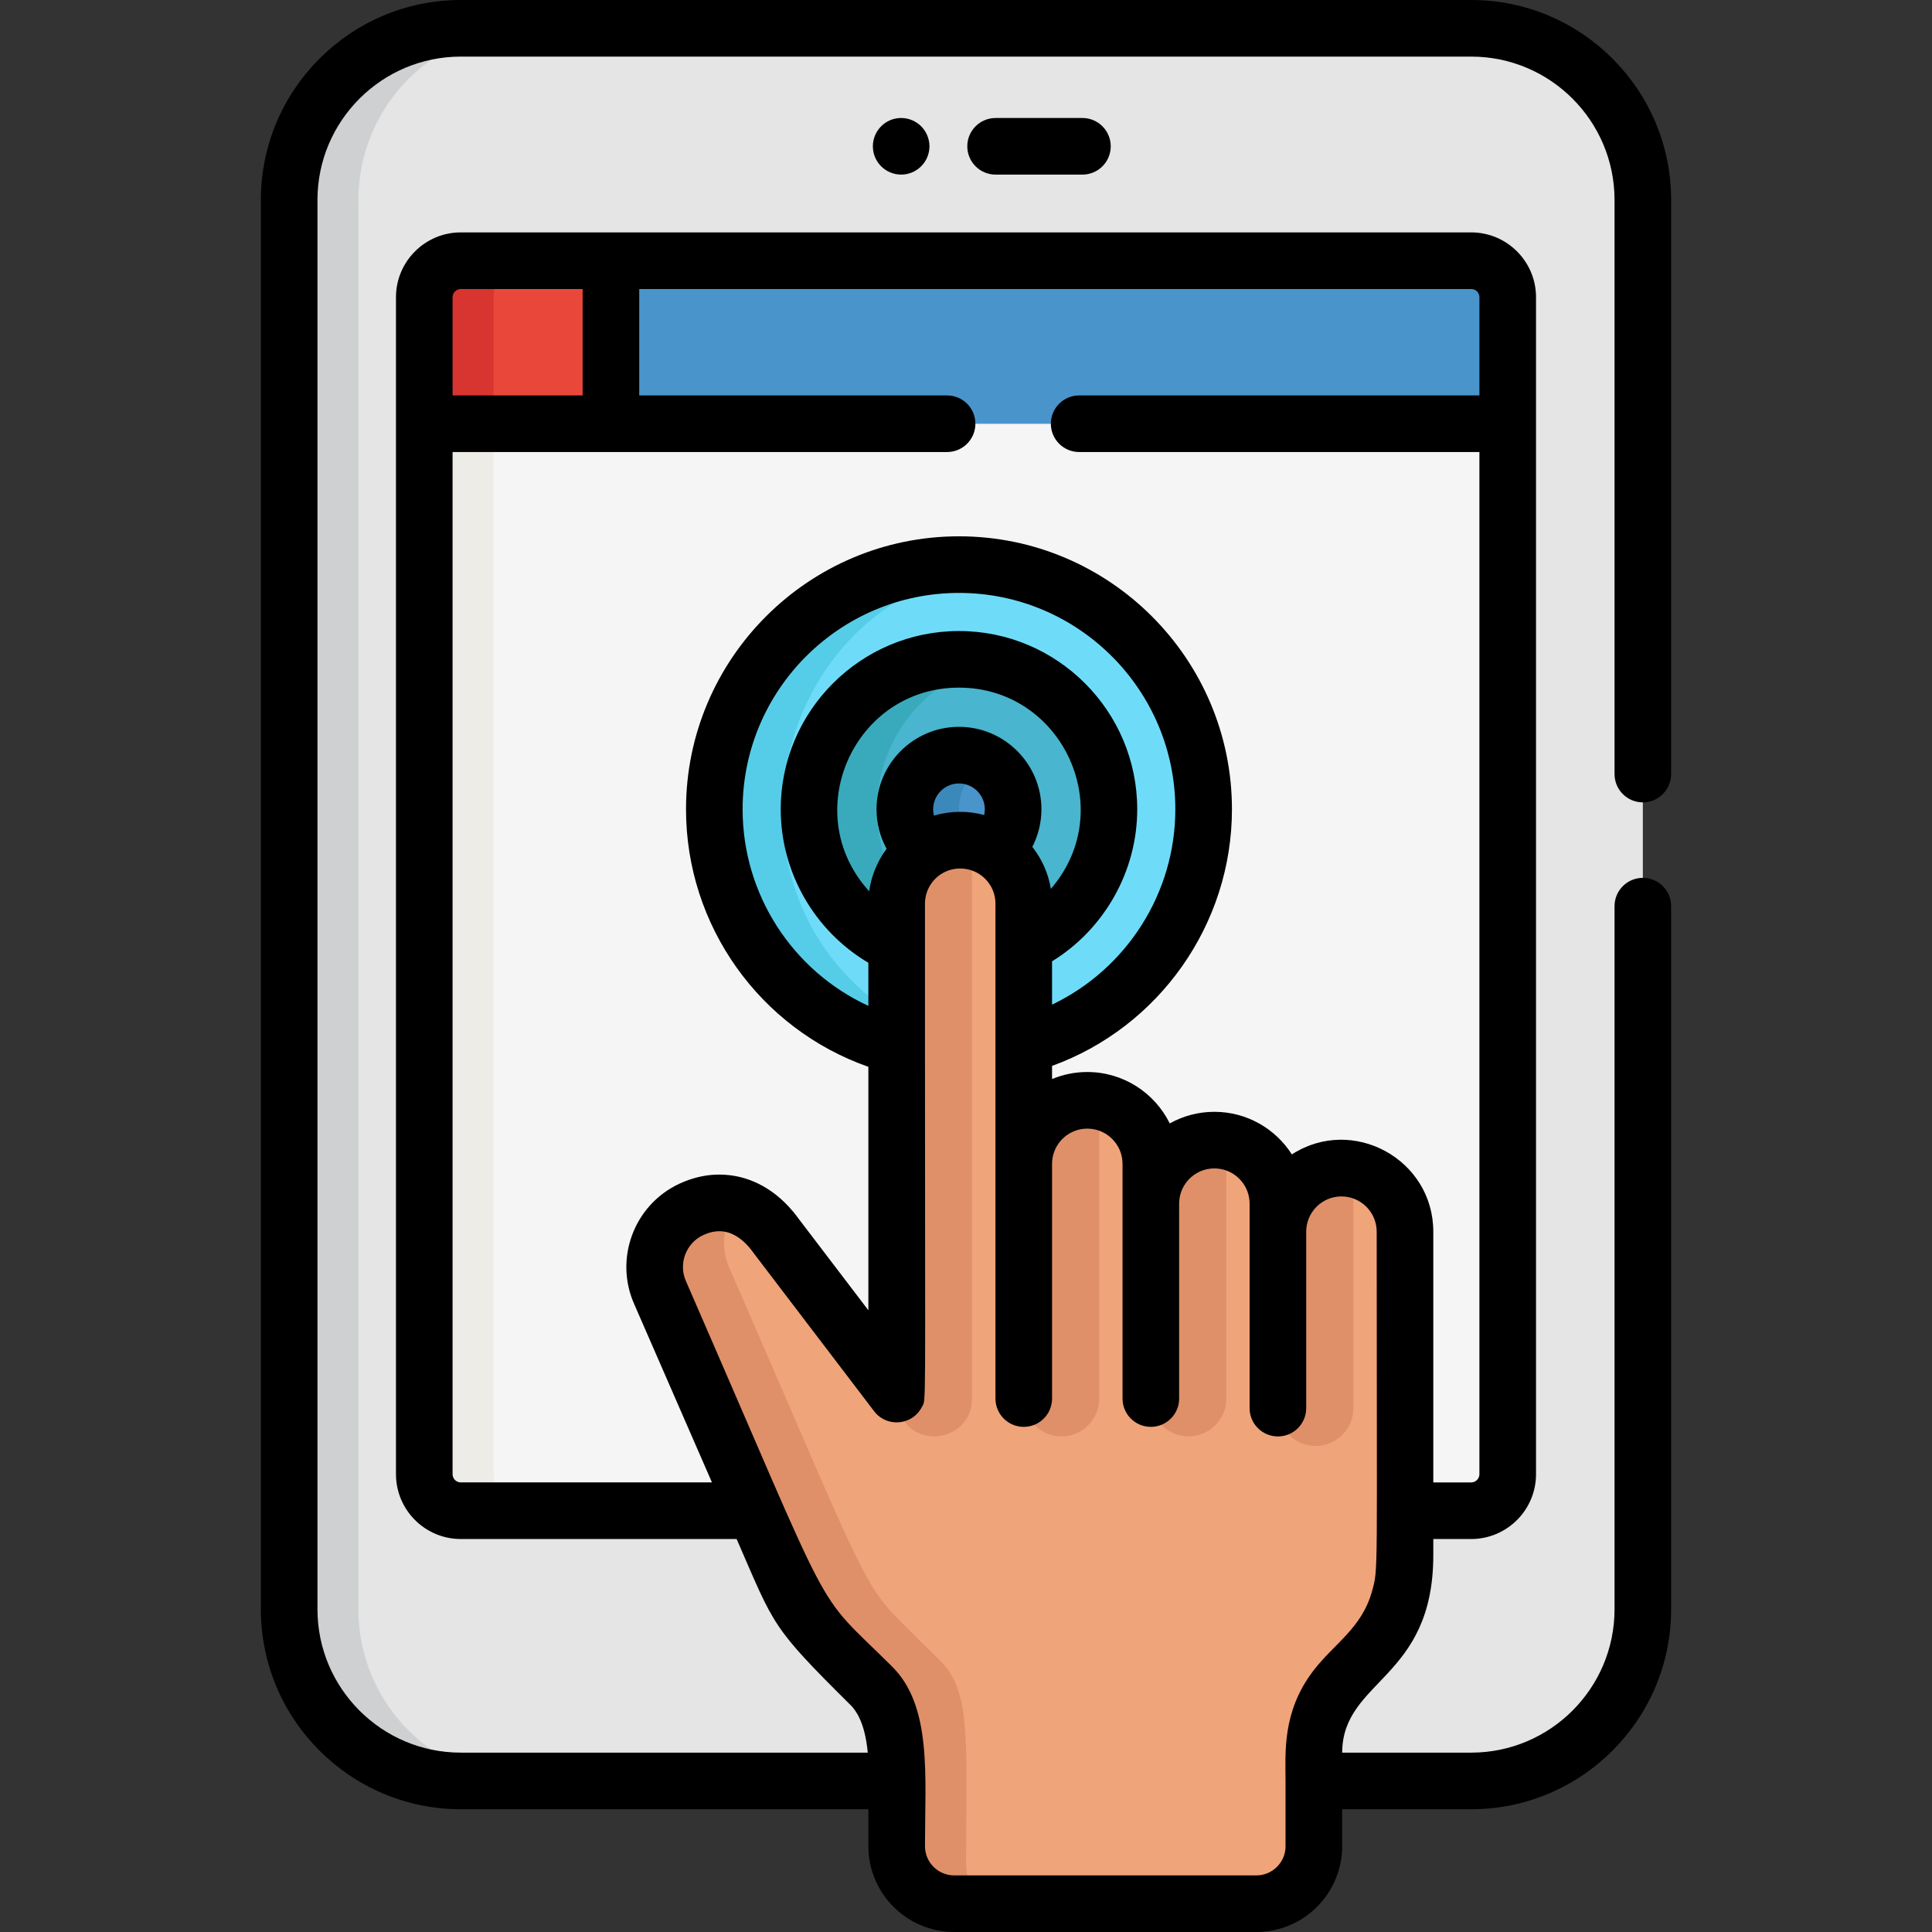 <?xml version="1.0" encoding="UTF-8" standalone="no"?>
<!DOCTYPE svg PUBLIC "-//W3C//DTD SVG 1.1//EN" "http://www.w3.org/Graphics/SVG/1.1/DTD/svg11.dtd">
<svg width="100%" height="100%" viewBox="0 0 512 512" version="1.1" xmlns="http://www.w3.org/2000/svg" xmlns:xlink="http://www.w3.org/1999/xlink" xml:space="preserve" xmlns:serif="http://www.serif.com/" style="fill-rule:evenodd;clip-rule:evenodd;stroke-linejoin:round;stroke-miterlimit:2;">
    <rect x="0" y="0" width="512" height="512" fill="#333333" stroke="none"/>
    <path d="M389.884,7.521C108.114,7.521 120.345,7.258 115.199,8.046C93.389,11.388 76.631,30.276 76.631,53.007L76.631,426.503C76.631,450.047 94.603,469.43 117.473,471.753C119,471.909 120.549,471.988 122.117,471.988C409.122,471.988 391.705,472.244 396.802,471.463C418.612,468.121 435.37,449.232 435.37,426.502L435.37,53.006C435.37,27.927 414.965,7.521 389.884,7.521Z" style="fill:rgb(229,229,229);fill-rule:nonzero;"/>
    <path d="M94.979,426.503L94.979,53.007C94.979,27.922 115.387,7.521 140.465,7.521C120.362,7.521 119.532,7.382 115.198,8.046C93.388,11.388 76.63,30.276 76.63,53.007L76.63,426.503C76.63,450.047 94.602,469.43 117.472,471.753C118.999,471.909 120.548,471.988 122.116,471.988L140.465,471.988C115.387,471.989 94.979,451.586 94.979,426.503Z" style="fill:rgb(207,208,209);fill-rule:nonzero;"/>
    <path d="M389.884,69.109C108.879,69.109 121.982,69.073 121.129,69.159C116.259,69.655 112.438,73.779 112.438,78.788L112.438,390.7C112.438,396.033 116.777,400.377 122.118,400.377L389.885,400.377C395.218,400.377 399.563,396.041 399.563,390.698L399.563,78.786C399.562,73.452 395.224,69.109 389.884,69.109Z" style="fill:rgb(245,245,245);fill-rule:nonzero;"/>
    <path d="M130.787,390.698L130.787,78.786C130.787,73.453 135.126,69.109 140.467,69.109C120.969,69.109 121.906,69.081 121.129,69.159C116.259,69.655 112.438,73.779 112.438,78.788L112.438,390.7C112.438,396.033 116.777,400.377 122.118,400.377L140.468,400.377C140.135,400.377 139.805,400.36 139.48,400.327C134.609,399.83 130.787,395.707 130.787,390.698Z" style="fill:rgb(237,236,230);fill-rule:nonzero;"/>
    <path d="M389.884,69.109L122.117,69.109C116.78,69.109 112.437,73.45 112.437,78.786L112.437,112.313L399.561,112.313L399.561,78.786C399.562,73.449 395.221,69.109 389.884,69.109Z" style="fill:rgb(74,148,204);fill-rule:nonzero;"/>
    <path d="M161.902,69.109L122.117,69.109C116.78,69.109 112.437,73.45 112.437,78.786L112.437,112.313L161.902,112.313L161.902,69.109Z" style="fill:rgb(234,71,59);fill-rule:nonzero;"/>
    <path d="M130.787,78.786C130.787,73.453 135.126,69.109 140.467,69.109C121.688,69.109 120.077,68.564 116.825,70.693C115.869,71.319 114.969,72.159 114.238,73.186C113.739,73.878 113.299,74.699 112.98,75.623C112.206,77.85 112.439,75.955 112.439,112.313L130.789,112.313C130.787,110.16 130.787,87.893 130.787,78.786Z" style="fill:rgb(216,53,48);fill-rule:nonzero;"/>
    <path d="M271.305,277.021C298.78,269.496 318.979,244.361 318.979,214.492C318.979,178.687 289.949,149.65 254.142,149.65C218.331,149.65 189.3,178.688 189.3,214.492C189.3,244.597 209.815,269.9 237.626,277.206L237.626,239.499C237.626,230.199 245.163,222.66 254.464,222.66C263.765,222.66 271.305,230.2 271.305,239.499C271.305,295.136 271.305,268.776 271.305,277.021Z" style="fill:rgb(110,220,249);fill-rule:nonzero;"/>
    <path d="M263.141,150.286C223.812,144.818 189.3,175.385 189.3,214.492C189.3,244.597 209.815,269.9 237.626,277.206L237.626,269.373C186.541,237.181 203.579,158.565 263.141,150.286Z" style="fill:rgb(86,205,232);fill-rule:nonzero;"/>
    <path d="M293.878,214.493C293.878,192.549 276.086,174.751 254.14,174.751C232.194,174.751 214.401,192.548 214.401,214.493C214.401,230.546 223.924,244.368 237.627,250.638L237.627,239.498C237.627,230.198 245.164,222.659 254.465,222.659C263.766,222.659 271.306,230.199 271.306,239.498L271.306,250.343C284.657,243.939 293.878,230.294 293.878,214.493Z" style="fill:rgb(73,181,206);fill-rule:nonzero;"/>
    <path d="M354.352,446.91L365.116,435.219C367.761,431.94 372.341,424.489 372.341,412.134L372.341,326.429C372.341,317.128 364.802,309.589 355.501,309.589C346.202,309.589 338.662,317.129 338.662,326.429L338.662,319.006C338.662,309.706 331.123,302.167 321.822,302.167C312.523,302.167 304.984,309.706 304.984,319.006L304.984,308.457C304.984,299.156 297.444,291.618 288.143,291.618C278.844,291.618 271.305,299.156 271.305,308.457L271.305,239.5C271.305,230.2 263.765,222.661 254.464,222.661C245.163,222.661 237.626,230.201 237.626,239.5L237.626,369.483L205.622,327.469C200.051,319.656 191.732,316.592 183.286,320.484C174.837,324.372 171.14,334.372 175.029,342.821C209.136,421.036 209.964,426.002 220.336,436.289L220.336,436.29L231.041,446.906C231.041,446.906 231.041,446.907 231.043,446.907C239.124,454.923 237.627,470.686 237.627,489.285C237.627,497.701 244.447,504.522 252.863,504.522L332.949,504.522C341.364,504.522 348.184,497.701 348.184,489.285L348.184,464.618C348.184,454.076 354.308,446.962 354.352,446.91Z" style="fill:rgb(240,164,121);fill-rule:nonzero;"/>
    <path d="M256.02,493.784C256.02,462.685 257.527,448.431 249.436,440.406C249.434,440.406 249.434,440.405 249.434,440.405L238.729,429.789L238.729,429.788C228.36,419.504 227.546,414.576 193.422,336.32C190.798,330.618 191.64,324.215 195.054,319.456C191.352,318.367 187.335,318.618 183.284,320.483C174.835,324.371 171.138,334.371 175.027,342.82C209.134,421.035 209.962,426.001 220.334,436.288L220.334,436.289L231.039,446.905C231.039,446.905 231.039,446.906 231.041,446.906C237.128,452.944 237.598,464.812 237.625,467.462L237.625,489.283C237.625,497.699 244.445,504.52 252.861,504.52L260.447,504.52C257.712,501.766 256.02,497.974 256.02,493.784Z" style="fill:rgb(224,144,104);fill-rule:nonzero;"/>
    <path d="M254.14,200.144C246.216,200.144 239.791,206.57 239.791,214.494C239.791,218.951 241.824,222.933 245.011,225.566C250.509,221.828 257.779,221.64 263.531,225.326C266.561,222.696 268.487,218.823 268.487,214.494C268.487,206.57 262.063,200.144 254.14,200.144Z" style="fill:rgb(74,148,204);fill-rule:nonzero;"/>
    <path d="M261.313,202.079C251.767,196.548 239.791,203.459 239.791,214.493C239.791,218.95 241.824,222.932 245.011,225.565C248.458,223.222 252.651,222.234 256.833,222.831C251.877,215.913 253.982,206.327 261.313,202.079Z" style="fill:rgb(58,137,186);fill-rule:nonzero;"/>
    <g>
        <path d="M281.306,380.656C286.829,380.656 291.307,376.179 291.307,370.655L291.307,291.922C290.282,291.727 289.226,291.615 288.144,291.615C278.845,291.615 271.306,299.153 271.306,308.454L271.306,370.654C271.305,376.179 275.782,380.656 281.306,380.656Z" style="fill:rgb(224,144,104);fill-rule:nonzero;"/>
        <path d="M257.587,370.655L257.587,222.96C247.07,220.989 237.626,229.073 237.626,239.499L237.626,369.482L237.586,369.43C237.586,384.92 257.587,383.417 257.587,370.655Z" style="fill:rgb(224,144,104);fill-rule:nonzero;"/>
        <path d="M304.983,319.004L304.983,370.655C304.983,376.178 309.46,380.656 314.984,380.656C320.507,380.656 324.985,376.179 324.985,370.655L324.985,302.471C314.497,300.479 304.983,308.527 304.983,319.004Z" style="fill:rgb(224,144,104);fill-rule:nonzero;"/>
        <path d="M338.661,326.428L338.661,373.195C338.661,378.718 343.138,383.196 348.662,383.196C354.186,383.196 358.663,378.719 358.663,373.195L358.663,309.895C348.186,307.904 338.661,315.939 338.661,326.428Z" style="fill:rgb(224,144,104);fill-rule:nonzero;"/>
    </g>
    <path d="M263.14,175.788C238.053,169.975 214.4,189.075 214.4,214.493C214.4,230.546 223.923,244.368 237.626,250.638C237.626,238.581 237.462,237.961 238.215,235.144C224.098,212.024 236.866,181.876 263.14,175.788Z" style="fill:rgb(57,170,188);fill-rule:nonzero;"/>
    <path d="M231.318,38.768C231.318,42.901 234.66,46.268 238.818,46.268C242.994,46.268 246.318,42.855 246.318,38.768C246.318,36.798 245.508,34.868 244.118,33.468C242.718,32.068 240.788,31.268 238.818,31.268C234.627,31.268 231.318,34.686 231.318,38.768Z" style="fill-rule:nonzero;"/>
    <path d="M263.841,31.272C259.699,31.272 256.341,34.63 256.341,38.772C256.341,42.914 259.699,46.272 263.841,46.272L286.857,46.272C290.999,46.272 294.357,42.914 294.357,38.772C294.357,34.63 290.999,31.272 286.857,31.272L263.841,31.272Z" style="fill-rule:nonzero;"/>
    <path d="M122.117,479.468L230.126,479.468L230.126,489.263C230.126,501.801 240.326,512 252.862,512L332.948,512C345.485,512 355.683,501.8 355.683,489.263L355.683,479.468L389.883,479.468C419.1,479.468 442.869,455.699 442.869,426.482L442.869,240.14C442.869,235.998 439.511,232.64 435.369,232.64C431.227,232.64 427.869,235.998 427.869,240.14L427.869,426.482C427.869,447.427 410.829,464.467 389.884,464.467L355.688,464.467C355.784,445.05 379.84,445.141 379.84,412.113L379.84,407.856L389.884,407.856C399.356,407.856 407.062,400.15 407.062,390.676L407.062,78.765C407.062,69.293 399.356,61.588 389.884,61.588L122.117,61.588C112.644,61.588 104.937,69.293 104.937,78.765L104.937,390.676C104.937,400.15 112.643,407.856 122.117,407.856L195.214,407.856C205.365,431.136 204.188,430.82 225.758,452.21L225.758,452.209C226.558,453.209 229.179,455.997 229.964,464.467L122.117,464.467C101.172,464.467 84.132,447.427 84.132,426.482L84.132,52.986C84.131,32.041 101.172,15.001 122.117,15.001L389.884,15.001C410.829,15.001 427.869,32.041 427.869,52.986L427.869,205.137C427.869,209.279 431.227,212.637 435.369,212.637C439.511,212.637 442.869,209.279 442.869,205.137L442.869,52.986C442.87,23.769 419.101,0 389.884,0L122.117,0C92.9,0 69.13,23.769 69.13,52.986L69.13,426.482C69.13,455.698 92.9,479.468 122.117,479.468ZM340.683,489.263C340.683,493.529 337.213,496.999 332.949,496.999L252.863,496.999C248.598,496.999 245.128,493.529 245.128,489.263C245.128,470.593 247.062,452.007 236.27,441.505C214.833,420.245 222.602,433.129 181.906,339.801C181.886,339.755 181.866,339.71 181.845,339.664C179.692,334.986 181.746,329.428 186.426,327.274C186.801,327.102 187.168,326.955 187.53,326.83C187.65,326.788 187.768,326.762 187.887,326.725C188.13,326.65 188.374,326.573 188.611,326.519C188.732,326.491 188.85,326.477 188.97,326.454C189.203,326.41 189.437,326.363 189.664,326.337C189.781,326.324 189.895,326.324 190.011,326.316C190.235,326.299 190.461,326.28 190.678,326.281C190.727,326.282 190.774,326.287 190.823,326.288C191.06,326.293 191.294,326.309 191.524,326.333C191.687,326.352 191.848,326.377 192.007,326.404C192.096,326.419 192.186,326.435 192.274,326.453C195.221,327.069 197.482,329.222 198.874,330.953C198.881,330.962 198.889,330.971 198.896,330.979C198.977,331.081 199.051,331.178 199.126,331.275C199.26,331.45 199.393,331.626 199.518,331.801C199.564,331.865 199.611,331.929 199.658,331.991L231.662,374.005C233.45,376.352 236.424,377.393 239.257,376.76C241.626,376.23 243.361,374.739 244.318,372.851C245.476,370.57 245.129,376.735 245.129,277.184L245.129,239.477C245.129,235.838 247.231,232.643 250.31,231.126C253.01,229.763 256.641,229.793 259.486,231.617C262.159,233.326 263.806,236.262 263.806,239.476L263.806,370.633C263.806,374.775 267.164,378.133 271.306,378.133C275.448,378.133 278.806,374.775 278.806,370.633L278.806,308.433C278.806,303.928 282.013,300.157 286.264,299.284C286.871,299.159 287.5,299.094 288.143,299.094C288.787,299.094 289.415,299.159 290.023,299.284C294.275,300.156 297.483,303.927 297.483,308.433L297.483,370.632C297.483,374.774 300.841,378.132 304.983,378.132C309.125,378.132 312.483,374.774 312.483,370.632L312.483,318.981C312.483,314.476 315.69,310.705 319.94,309.832C320.547,309.707 321.176,309.642 321.819,309.642C322.463,309.642 323.091,309.707 323.699,309.832C327.95,310.705 331.158,314.475 331.158,318.981L331.158,373.171C331.158,377.313 334.516,380.671 338.658,380.671C342.8,380.671 346.158,377.313 346.158,373.171L346.158,326.404C346.158,321.254 350.347,317.064 355.497,317.064C360.646,317.064 364.837,321.254 364.837,326.404C364.837,419.252 365.303,415.492 363.599,421.71C360.847,431.587 353.509,435.556 347.938,442.907C339.717,453.788 340.681,464.62 340.681,471.964L340.681,489.261L340.683,489.261L340.683,489.263ZM278.49,235.562C277.81,231.452 276.115,227.648 273.574,224.429C275.14,221.379 275.987,217.974 275.987,214.47C275.987,202.422 266.186,192.62 254.139,192.62C242.091,192.62 232.29,202.423 232.29,214.47C232.29,218.183 233.226,221.767 234.956,224.937C232.409,228.347 230.853,232.355 230.345,236.199C211.439,215.451 226.289,182.229 254.139,182.229C281.512,182.23 296.626,214.531 278.49,235.562ZM247.499,216.15C247.362,215.607 247.291,215.044 247.291,214.472C247.291,210.696 250.363,207.623 254.139,207.623C257.914,207.623 260.986,210.696 260.986,214.472C260.986,214.985 260.927,215.492 260.815,215.984C256.443,214.8 251.751,214.88 247.499,216.15ZM278.805,254.76C292.657,246.241 301.378,230.914 301.378,214.472C301.378,188.422 280.187,167.229 254.139,167.229C228.09,167.229 206.899,188.422 206.899,214.472C206.899,231.24 215.874,246.712 230.125,255.144L230.125,266.56C210.1,257.336 196.8,237.129 196.8,214.471C196.8,182.852 222.524,157.13 254.141,157.13C285.756,157.13 311.477,182.854 311.477,214.471C311.477,236.803 298.446,256.866 278.804,266.238L278.804,254.76L278.805,254.76ZM119.938,78.765C119.938,77.565 120.916,76.589 122.117,76.589L154.402,76.589L154.402,104.793L119.938,104.793L119.938,78.765ZM122.117,392.855C120.916,392.855 119.938,391.878 119.938,390.676L119.938,119.792L250.986,119.792C255.128,119.792 258.486,116.434 258.486,112.292C258.486,108.15 255.128,104.792 250.986,104.792L169.403,104.792L169.403,76.589L389.884,76.589C391.084,76.589 392.061,77.565 392.061,78.765L392.061,104.792L285.988,104.792C281.846,104.792 278.488,108.15 278.488,112.292C278.488,116.434 281.846,119.792 285.988,119.792L392.06,119.792L392.06,390.675C392.06,391.877 391.083,392.854 389.883,392.854L379.84,392.854L379.84,326.407C379.84,307.205 358.493,295.533 342.357,305.928C338.032,299.149 330.442,294.643 321.822,294.643C317.532,294.643 313.499,295.759 309.994,297.715C306.023,289.654 297.72,284.094 288.143,284.094C284.836,284.094 281.683,284.757 278.805,285.956L278.805,282.475C307.144,272.201 326.479,245.021 326.479,214.47C326.479,174.58 294.029,142.128 254.142,142.128C214.253,142.128 181.8,174.581 181.8,214.47C181.8,245.359 201.4,272.634 230.126,282.719L230.126,347.235L211.656,322.989C211.652,322.983 211.646,322.977 211.642,322.97C211.193,322.346 210.725,321.753 210.249,321.176C210.171,321.082 210.094,320.989 210.015,320.897C204.769,314.677 197.973,311.275 190.621,311.275C187.853,311.275 185.092,311.773 182.382,312.741C182.299,312.771 182.216,312.804 182.133,312.834C181.469,313.079 180.808,313.344 180.152,313.646C167.997,319.239 162.639,333.652 168.167,345.821C168.172,345.833 168.176,345.845 168.182,345.856L168.182,345.857C168.183,345.858 168.183,345.858 168.183,345.859L188.674,392.852L122.119,392.852L122.119,392.855L122.117,392.855Z" style="fill-rule:nonzero;"/>
</svg>
